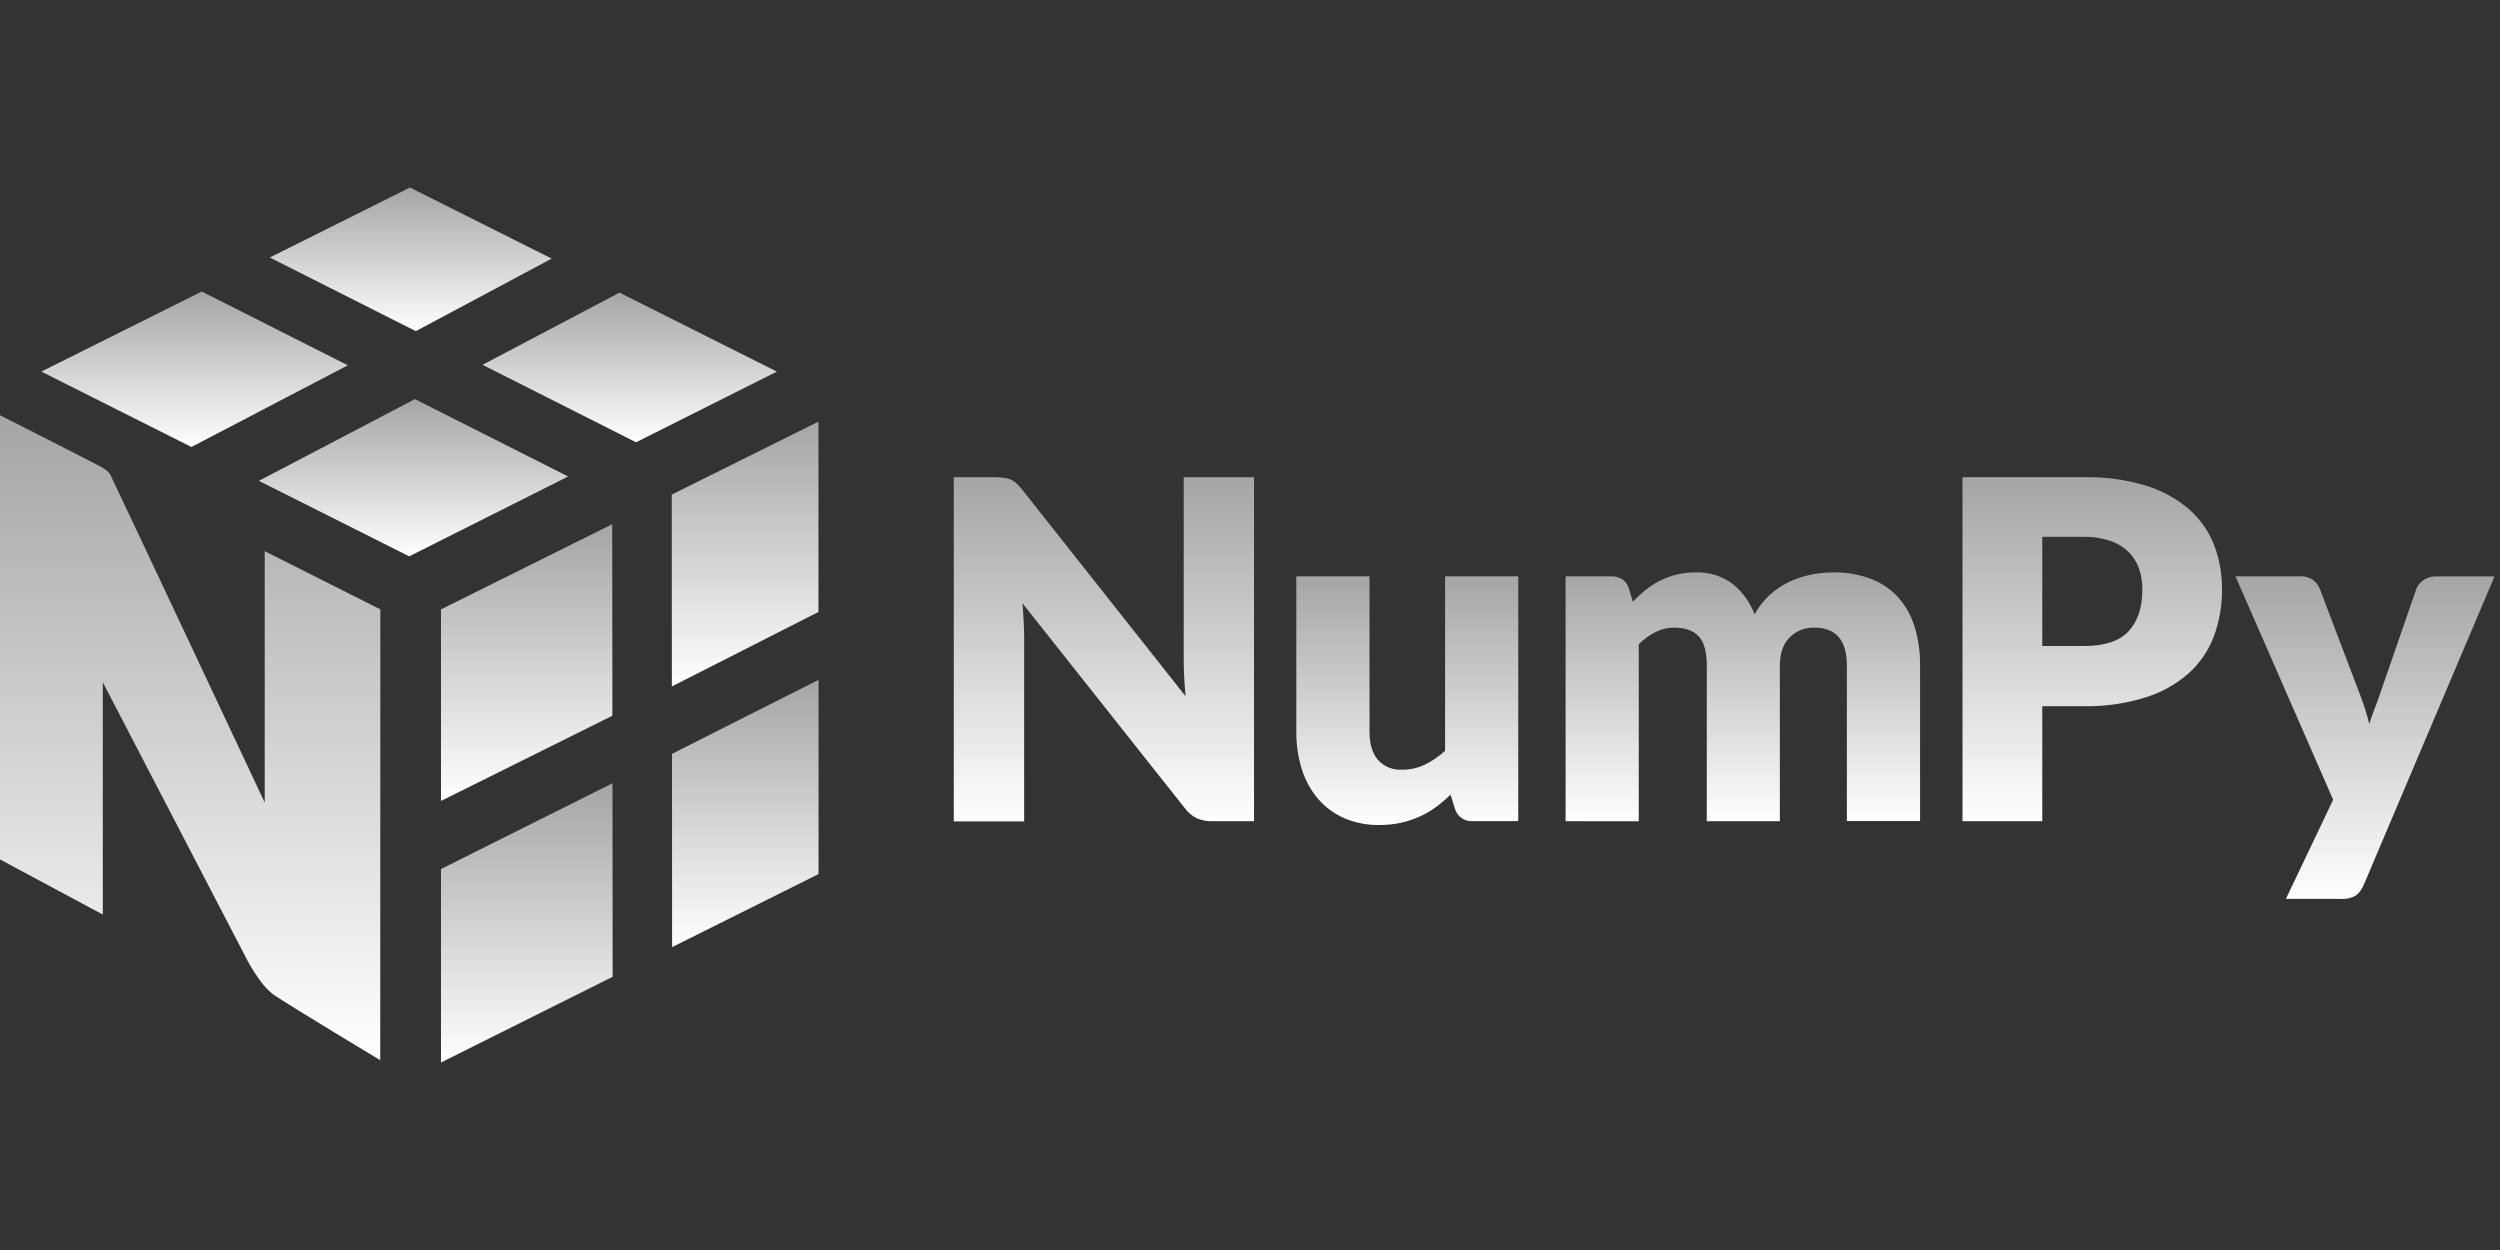 <svg width="140" height="70" viewBox="0 0 140 70" fill="none" xmlns="http://www.w3.org/2000/svg">
<rect x="0" y="0" width="140" height="70" fill="#333333" stroke="none"/>
<path d="M56.255 26.761C56.379 26.777 56.499 26.81 56.612 26.861C56.723 26.913 56.826 26.982 56.916 27.066C57.033 27.177 57.143 27.297 57.245 27.423L66.393 38.99C66.356 38.622 66.332 38.261 66.314 37.915C66.296 37.568 66.288 37.238 66.288 36.929V26.724H70.226V45.988H67.899C67.601 45.996 67.304 45.942 67.028 45.829C66.755 45.694 66.519 45.494 66.341 45.247L57.258 33.783C57.287 34.116 57.306 34.444 57.324 34.766C57.342 35.088 57.353 35.39 57.353 35.672V45.999H53.412V26.724H55.764C55.928 26.726 56.092 26.738 56.255 26.761Z" fill="url(#paint0_linear_186_2739)"/>
<path d="M76.693 32.273V40.972C76.693 41.651 76.848 42.176 77.156 42.547C77.326 42.736 77.537 42.885 77.773 42.981C78.009 43.078 78.264 43.119 78.518 43.102C78.955 43.105 79.386 43.01 79.781 42.824C80.199 42.622 80.584 42.359 80.925 42.044V32.273H85.022V45.983H82.485C82.264 46.002 82.043 45.944 81.86 45.818C81.676 45.693 81.542 45.508 81.478 45.296L81.229 44.502C80.971 44.752 80.697 44.985 80.409 45.199C80.126 45.405 79.823 45.581 79.503 45.726C79.167 45.877 78.816 45.994 78.457 46.074C78.058 46.161 77.65 46.203 77.242 46.2C76.561 46.212 75.885 46.079 75.259 45.809C74.696 45.56 74.197 45.188 73.797 44.72C73.391 44.234 73.085 43.672 72.898 43.067C72.689 42.39 72.587 41.685 72.594 40.977V32.273H76.693Z" fill="url(#paint1_linear_186_2739)"/>
<path d="M87.674 45.988V32.273H90.213C90.439 32.265 90.662 32.325 90.854 32.445C91.032 32.569 91.16 32.752 91.218 32.961L91.438 33.702C91.66 33.466 91.898 33.245 92.15 33.04C92.398 32.841 92.666 32.668 92.95 32.524C93.574 32.207 94.266 32.046 94.966 32.055C95.705 32.026 96.431 32.252 97.023 32.696C97.58 33.146 98.006 33.736 98.257 34.407C98.474 34.001 98.758 33.635 99.097 33.322C99.417 33.03 99.778 32.786 100.168 32.597C100.554 32.411 100.962 32.273 101.382 32.187C101.803 32.099 102.231 32.055 102.66 32.055C103.372 32.042 104.079 32.161 104.748 32.405C105.329 32.621 105.852 32.97 106.275 33.424C106.699 33.897 107.017 34.457 107.207 35.064C107.429 35.777 107.536 36.522 107.524 37.269V45.981H103.425V37.275C103.425 35.855 102.818 35.146 101.603 35.148C101.347 35.14 101.092 35.184 100.854 35.279C100.617 35.373 100.401 35.515 100.221 35.697C99.855 36.06 99.672 36.586 99.672 37.275V45.988H95.579V37.275C95.579 36.49 95.425 35.939 95.116 35.622C94.808 35.304 94.354 35.148 93.754 35.148C93.389 35.147 93.029 35.232 92.703 35.397C92.361 35.575 92.046 35.802 91.771 36.072V45.992L87.674 45.988Z" fill="url(#paint2_linear_186_2739)"/>
<path d="M114.368 39.548V45.988H109.9V26.724H116.693C117.877 26.697 119.057 26.859 120.191 27.202C121.075 27.473 121.893 27.923 122.595 28.525C123.213 29.07 123.692 29.754 123.99 30.522C124.292 31.315 124.442 32.158 124.431 33.007C124.442 33.91 124.285 34.807 123.968 35.653C123.668 36.443 123.183 37.151 122.553 37.716C121.853 38.327 121.031 38.784 120.142 39.056C119.026 39.403 117.862 39.569 116.693 39.548H114.368ZM114.368 36.177H116.693C117.857 36.177 118.694 35.902 119.206 35.344C119.717 34.786 119.972 34.021 119.972 33.018C119.978 32.608 119.911 32.201 119.774 31.814C119.648 31.461 119.442 31.142 119.172 30.882C118.881 30.609 118.533 30.404 118.154 30.28C117.682 30.127 117.189 30.053 116.693 30.059H114.368V36.177Z" fill="url(#paint3_linear_186_2739)"/>
<path d="M132.373 49.546C132.279 49.781 132.128 49.987 131.932 50.146C131.676 50.294 131.38 50.361 131.085 50.338H128.011L130.656 44.786L125.186 32.273H128.807C129.071 32.259 129.333 32.337 129.547 32.493C129.715 32.623 129.843 32.797 129.917 32.996L132.163 38.907C132.371 39.439 132.543 39.985 132.679 40.54C132.767 40.258 132.864 39.98 132.97 39.709C133.076 39.438 133.177 39.158 133.274 38.876L135.31 32.992C135.387 32.779 135.534 32.6 135.727 32.482C135.922 32.35 136.152 32.279 136.388 32.277H139.694L132.373 49.546Z" fill="url(#paint4_linear_186_2739)"/>
<path d="M19.48 20.456L11.297 16.325L2.314 20.809L10.72 25.031L19.48 20.456Z" fill="url(#paint5_linear_186_2739)"/>
<path d="M23.236 22.35L31.816 26.684L22.915 31.155L14.496 26.927L23.236 22.35Z" fill="url(#paint6_linear_186_2739)"/>
<path d="M34.69 16.387L43.505 20.809L35.62 24.768L27.022 20.43L34.69 16.387Z" fill="url(#paint7_linear_186_2739)"/>
<path d="M30.894 14.482L22.958 10.5L15.107 14.42L23.286 18.545L30.894 14.482Z" fill="url(#paint8_linear_186_2739)"/>
<path d="M24.695 48.666V59.5L34.308 54.7L34.299 43.862L24.695 48.666Z" fill="url(#paint9_linear_186_2739)"/>
<path d="M34.295 40.08L34.284 29.356L24.695 34.125V44.852L34.295 40.08Z" fill="url(#paint10_linear_186_2739)"/>
<path d="M45.839 38.071V48.947L37.638 53.038L37.632 42.214L45.839 38.071Z" fill="url(#paint11_linear_186_2739)"/>
<path d="M45.834 34.268V23.611L37.618 27.696L37.624 38.441L45.834 34.268Z" fill="url(#paint12_linear_186_2739)"/>
<path d="M21.299 34.125L14.824 30.866V44.941C14.824 44.941 6.903 28.084 6.171 26.569C6.076 26.373 5.688 26.159 5.589 26.106C4.161 25.361 0 23.254 0 23.254V48.129L5.757 51.215V38.208C5.757 38.208 13.592 53.27 13.673 53.435C13.755 53.6 14.537 55.185 15.379 55.743C16.497 56.486 21.294 59.372 21.294 59.372L21.299 34.125Z" fill="url(#paint13_linear_186_2739)"/>
<defs>
<linearGradient id="paint0_linear_186_2739" x1="61.819" y1="45.999" x2="61.819" y2="26.724" gradientUnits="userSpaceOnUse">
<stop stop-color="white"/>
<stop offset="1" stop-color="#FBFBFB" stop-opacity="0.57"/>
</linearGradient>
<linearGradient id="paint1_linear_186_2739" x1="78.808" y1="46.2" x2="78.808" y2="32.273" gradientUnits="userSpaceOnUse">
<stop stop-color="white"/>
<stop offset="1" stop-color="#FBFBFB" stop-opacity="0.57"/>
</linearGradient>
<linearGradient id="paint2_linear_186_2739" x1="97.6" y1="45.992" x2="97.6" y2="32.052" gradientUnits="userSpaceOnUse">
<stop stop-color="white"/>
<stop offset="1" stop-color="#FBFBFB" stop-opacity="0.57"/>
</linearGradient>
<linearGradient id="paint3_linear_186_2739" x1="117.166" y1="45.988" x2="117.166" y2="26.721" gradientUnits="userSpaceOnUse">
<stop stop-color="white"/>
<stop offset="1" stop-color="#FBFBFB" stop-opacity="0.57"/>
</linearGradient>
<linearGradient id="paint4_linear_186_2739" x1="132.44" y1="50.342" x2="132.44" y2="32.272" gradientUnits="userSpaceOnUse">
<stop stop-color="white"/>
<stop offset="1" stop-color="#FBFBFB" stop-opacity="0.57"/>
</linearGradient>
<linearGradient id="paint5_linear_186_2739" x1="10.897" y1="25.031" x2="10.897" y2="16.325" gradientUnits="userSpaceOnUse">
<stop stop-color="white"/>
<stop offset="1" stop-color="#FBFBFB" stop-opacity="0.57"/>
</linearGradient>
<linearGradient id="paint6_linear_186_2739" x1="23.156" y1="31.155" x2="23.156" y2="22.35" gradientUnits="userSpaceOnUse">
<stop stop-color="white"/>
<stop offset="1" stop-color="#FBFBFB" stop-opacity="0.57"/>
</linearGradient>
<linearGradient id="paint7_linear_186_2739" x1="35.264" y1="24.768" x2="35.264" y2="16.387" gradientUnits="userSpaceOnUse">
<stop stop-color="white"/>
<stop offset="1" stop-color="#FBFBFB" stop-opacity="0.57"/>
</linearGradient>
<linearGradient id="paint8_linear_186_2739" x1="23.001" y1="18.545" x2="23.001" y2="10.5" gradientUnits="userSpaceOnUse">
<stop stop-color="white"/>
<stop offset="1" stop-color="#FBFBFB" stop-opacity="0.57"/>
</linearGradient>
<linearGradient id="paint9_linear_186_2739" x1="29.501" y1="59.5" x2="29.501" y2="43.862" gradientUnits="userSpaceOnUse">
<stop stop-color="white"/>
<stop offset="1" stop-color="#FBFBFB" stop-opacity="0.57"/>
</linearGradient>
<linearGradient id="paint10_linear_186_2739" x1="29.495" y1="44.852" x2="29.495" y2="29.356" gradientUnits="userSpaceOnUse">
<stop stop-color="white"/>
<stop offset="1" stop-color="#FBFBFB" stop-opacity="0.57"/>
</linearGradient>
<linearGradient id="paint11_linear_186_2739" x1="41.735" y1="53.038" x2="41.735" y2="38.071" gradientUnits="userSpaceOnUse">
<stop stop-color="white"/>
<stop offset="1" stop-color="#FBFBFB" stop-opacity="0.57"/>
</linearGradient>
<linearGradient id="paint12_linear_186_2739" x1="41.726" y1="38.441" x2="41.726" y2="23.611" gradientUnits="userSpaceOnUse">
<stop stop-color="white"/>
<stop offset="1" stop-color="#FBFBFB" stop-opacity="0.57"/>
</linearGradient>
<linearGradient id="paint13_linear_186_2739" x1="10.649" y1="59.372" x2="10.649" y2="23.254" gradientUnits="userSpaceOnUse">
<stop stop-color="white"/>
<stop offset="1" stop-color="#FBFBFB" stop-opacity="0.57"/>
</linearGradient>
</defs>
</svg>
